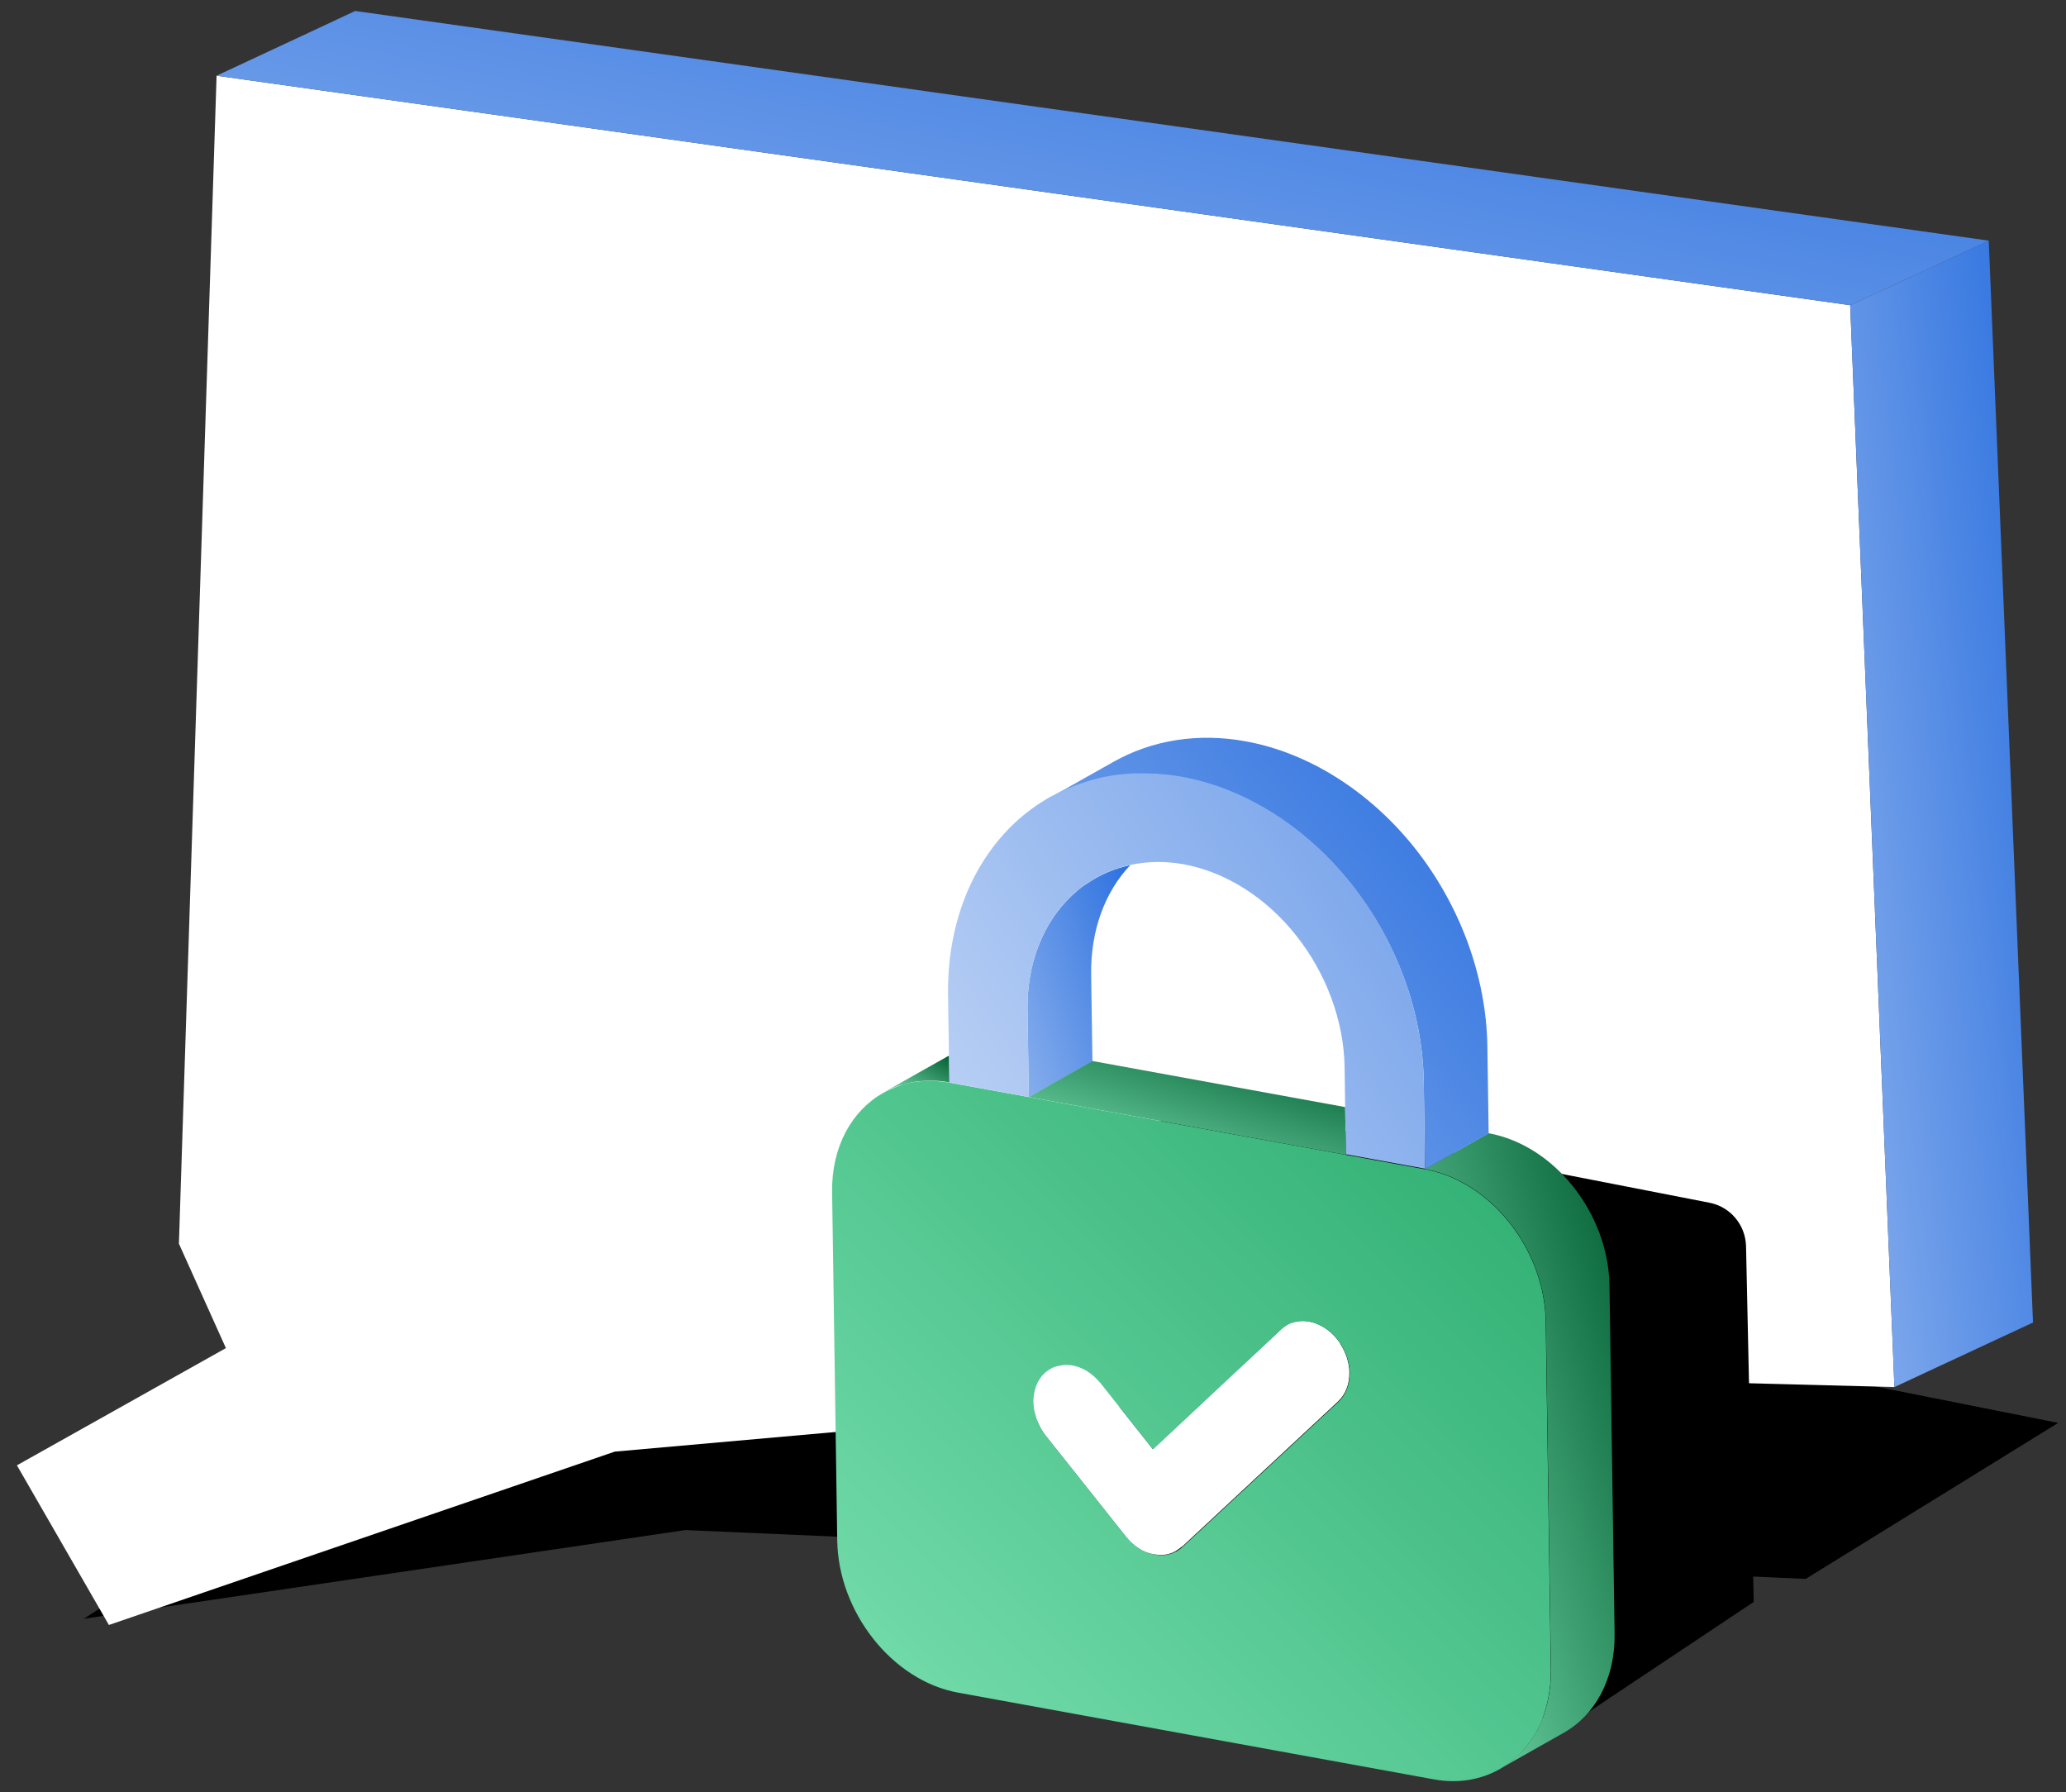 <svg width="113" height="98" viewBox="0 0 113 98" fill="none" xmlns="http://www.w3.org/2000/svg">
<rect x="0" y="0" width="113" height="98" fill="#333333" stroke="none"/>
<path d="M4.582 88.52L37.482 83.67L98.762 86.34L112.572 77.81L49.342 65.21L25.822 74.88L4.582 88.52Z" fill="black"/>
<path d="M101.196 16.69L103.616 75.85L80.216 75.24L33.626 79.38L5.956 88.86L0.926 80.13L12.356 73.72L9.786 68.01L11.846 4.14L101.196 16.69Z" fill="white"/>
<path d="M101.195 16.69L108.775 13.16L111.195 72.32L103.615 75.85L101.195 16.69Z" fill="url(#paint0_linear_12622_50987)"/>
<path d="M11.848 4.14L19.428 0.6L108.778 13.16L101.198 16.69L11.848 4.14Z" fill="url(#paint1_linear_12622_50987)"/>
<path d="M83.27 96.03L95.92 87.6L95.5 68.15C95.47 66.98 94.64 65.99 93.5 65.77C86.48 64.41 63.03 59.83 62.95 59.59C62.86 59.31 68.03 75.54 68.03 75.54L83.28 96.03H83.27Z" fill="black"/>
<path d="M84.391 93.93C84.391 93.93 84.411 93.89 84.421 93.87C84.441 93.82 84.451 93.77 84.471 93.71C84.451 93.78 84.421 93.86 84.401 93.93H84.391Z" fill="#33507F"/>
<path d="M64.664 42.51C64.274 42.44 63.894 42.39 63.504 42.36C63.884 42.39 64.274 42.44 64.664 42.51Z" fill="#33507F"/>
<path d="M60.871 42.44C60.511 42.5 60.151 42.57 59.801 42.67C60.151 42.58 60.511 42.5 60.871 42.44Z" fill="#33507F"/>
<path d="M84.673 92.94C84.653 93.03 84.633 93.12 84.613 93.2C84.633 93.11 84.653 93.03 84.673 92.94Z" fill="#33507F"/>
<path d="M84.082 94.61C84.082 94.61 84.082 94.6 84.092 94.59C84.092 94.59 84.092 94.6 84.082 94.61Z" fill="#33507F"/>
<path d="M84.792 92.15C84.792 92.23 84.772 92.32 84.762 92.4C84.772 92.32 84.782 92.24 84.792 92.15Z" fill="#33507F"/>
<path d="M83.594 95.37C83.634 95.31 83.684 95.26 83.724 95.2C83.684 95.26 83.634 95.32 83.594 95.37Z" fill="#33507F"/>
<path d="M83.121 95.91C83.181 95.85 83.231 95.8 83.281 95.74C83.231 95.8 83.171 95.86 83.121 95.91Z" fill="#33507F"/>
<path d="M56.551 77.12C56.551 77.17 56.581 77.22 56.591 77.27C56.581 77.22 56.561 77.17 56.551 77.12Z" fill="#33507F"/>
<path d="M49.221 59.36C49.161 59.38 49.091 59.4 49.031 59.43C49.091 59.41 49.151 59.39 49.221 59.36Z" fill="#33507F"/>
<path d="M62.332 42.32C62.612 42.32 62.882 42.32 63.162 42.34C62.882 42.32 62.602 42.32 62.332 42.32Z" fill="#33507F"/>
<path d="M58.083 74.65C58.083 74.65 57.993 74.66 57.953 74.67C57.953 74.67 58.043 74.65 58.083 74.65Z" fill="#33507F"/>
<path d="M56.512 76.67C56.512 76.03 56.722 75.46 57.122 75.09C56.722 75.46 56.502 76.03 56.512 76.67C56.512 76.82 56.532 76.97 56.562 77.13C56.532 76.98 56.522 76.82 56.512 76.67Z" fill="#33507F"/>
<path d="M56.754 77.75C56.754 77.75 56.784 77.82 56.804 77.86C56.784 77.82 56.774 77.79 56.754 77.75Z" fill="#33507F"/>
<path d="M56.594 77.27C56.614 77.37 56.644 77.47 56.674 77.57C56.634 77.47 56.614 77.37 56.594 77.26V77.27Z" fill="#33507F"/>
<path d="M57.953 74.68C57.773 74.71 57.603 74.77 57.453 74.85C57.613 74.76 57.783 74.71 57.963 74.67L57.953 74.68Z" fill="#33507F"/>
<path d="M58.222 74.63C58.222 74.63 58.132 74.65 58.082 74.65C58.082 74.65 58.172 74.63 58.222 74.63Z" fill="#33507F"/>
<path d="M49.224 59.36C49.474 59.28 49.734 59.21 50.004 59.16C50.274 59.12 50.544 59.1 50.834 59.1C50.904 59.1 50.974 59.1 51.054 59.1C51.344 59.1 51.634 59.13 51.934 59.19L51.914 57.73C51.914 57.73 51.834 57.76 51.804 57.78L48.324 59.74C48.544 59.61 48.784 59.51 49.034 59.42C49.094 59.4 49.154 59.38 49.224 59.35V59.36Z" fill="url(#paint2_linear_12622_50987)"/>
<path d="M70.063 72.69L63.043 79.25L70.063 72.69Z" fill="#33507F"/>
<path d="M70.382 72.45C70.272 72.51 70.162 72.59 70.062 72.69C70.162 72.6 70.272 72.52 70.382 72.45Z" fill="#33507F"/>
<path d="M70.751 72.3C70.621 72.34 70.491 72.39 70.371 72.45C70.491 72.38 70.611 72.33 70.741 72.3H70.751Z" fill="#33507F"/>
<path d="M64.654 84.58L73.194 76.63C73.594 76.25 73.814 75.69 73.804 75.05C73.804 74.52 73.614 73.97 73.314 73.49C73.264 73.41 73.214 73.32 73.144 73.24C72.934 72.98 72.694 72.76 72.424 72.59C72.154 72.42 71.874 72.31 71.594 72.26C71.304 72.21 71.024 72.22 70.764 72.29C70.634 72.33 70.504 72.38 70.394 72.44C70.284 72.5 70.174 72.58 70.074 72.68L63.054 79.24L60.204 75.64C60.104 75.51 59.984 75.39 59.864 75.28C59.504 74.95 59.084 74.73 58.654 74.65C58.504 74.62 58.364 74.61 58.224 74.62C58.174 74.62 58.134 74.64 58.084 74.64C58.044 74.64 57.994 74.65 57.954 74.66C57.774 74.7 57.604 74.75 57.444 74.84C57.324 74.91 57.214 74.99 57.114 75.08C56.714 75.45 56.494 76.02 56.504 76.66C56.504 76.81 56.524 76.96 56.554 77.12C56.554 77.17 56.584 77.22 56.594 77.27C56.614 77.37 56.644 77.47 56.674 77.58C56.694 77.64 56.724 77.69 56.744 77.75C56.764 77.79 56.774 77.82 56.794 77.86C56.894 78.08 57.014 78.29 57.164 78.48L61.574 84.03C61.774 84.29 62.024 84.51 62.284 84.68C62.534 84.84 62.804 84.94 63.064 84.99C63.084 84.99 63.104 84.99 63.114 84.99C63.134 84.99 63.144 84.99 63.164 85C63.424 85.05 63.694 85.04 63.934 84.97C64.194 84.9 64.434 84.76 64.634 84.58H64.654Z" fill="white"/>
<path d="M72.424 72.6C72.164 72.43 71.874 72.32 71.594 72.27C71.884 72.32 72.164 72.44 72.424 72.6Z" fill="#33507F"/>
<path d="M73.791 75.06C73.791 74.53 73.601 73.98 73.301 73.5C73.601 73.98 73.791 74.52 73.791 75.06Z" fill="#33507F"/>
<path d="M61.81 47.31C60.971 47.49 60.181 47.82 59.48 48.3C59.41 48.35 59.331 48.39 59.261 48.44C59.041 48.6 58.84 48.77 58.641 48.96C57.041 50.45 56.16 52.71 56.2 55.23L56.27 60L59.751 58.04L59.681 53.27C59.651 50.92 60.41 48.8 61.81 47.32V47.31Z" fill="url(#paint3_linear_12622_50987)"/>
<path d="M82.043 96.74L82.053 96.73V96.74H82.043Z" fill="#33507F"/>
<path d="M73.573 60.54L59.753 58.02L56.273 59.99L73.613 63.15L73.573 60.54Z" fill="url(#paint4_linear_12622_50987)"/>
<path d="M73.613 63.15L77.943 63.93L73.613 63.15Z" fill="#33507F"/>
<path d="M82.772 96.23C82.892 96.13 83.012 96.02 83.122 95.91C83.182 95.85 83.232 95.8 83.282 95.74C83.392 95.62 83.492 95.5 83.592 95.37C83.632 95.31 83.682 95.26 83.722 95.2C83.852 95.02 83.972 94.82 84.082 94.62C84.082 94.62 84.082 94.61 84.092 94.6C84.202 94.39 84.302 94.17 84.382 93.94C84.412 93.87 84.432 93.8 84.452 93.72C84.512 93.55 84.562 93.39 84.602 93.21C84.622 93.12 84.642 93.04 84.662 92.95C84.702 92.77 84.732 92.59 84.752 92.41C84.762 92.33 84.772 92.25 84.782 92.16C84.812 91.89 84.822 91.62 84.822 91.33L84.542 72.27C84.482 68.32 81.532 64.59 77.932 63.94L73.602 63.15L56.262 59.99L51.922 59.2C51.622 59.15 51.332 59.12 51.042 59.11C50.972 59.11 50.902 59.11 50.822 59.11C50.542 59.11 50.262 59.13 49.992 59.17C49.722 59.21 49.462 59.28 49.212 59.37C49.152 59.39 49.082 59.41 49.022 59.44C48.782 59.53 48.542 59.63 48.312 59.76C46.592 60.73 45.482 62.7 45.512 65.17L45.792 84.23C45.852 88.17 48.812 91.91 52.402 92.56L78.412 97.3C79.762 97.55 81.002 97.32 82.032 96.74C82.222 96.63 82.412 96.5 82.592 96.37C82.642 96.33 82.702 96.28 82.752 96.24L82.772 96.23ZM63.182 85C63.182 85 63.142 85 63.132 84.99C63.112 84.99 63.092 84.99 63.082 84.99C62.812 84.94 62.542 84.83 62.302 84.68C62.042 84.51 61.792 84.29 61.592 84.03L57.182 78.48C57.032 78.29 56.912 78.08 56.812 77.86C56.792 77.82 56.782 77.79 56.762 77.75C56.742 77.69 56.712 77.64 56.692 77.58C56.662 77.48 56.632 77.38 56.612 77.28C56.602 77.23 56.582 77.18 56.572 77.13C56.542 76.98 56.532 76.82 56.522 76.67C56.522 76.03 56.732 75.46 57.132 75.09C57.232 75 57.342 74.92 57.462 74.85C57.622 74.76 57.792 74.71 57.962 74.68C58.002 74.68 58.052 74.66 58.092 74.66C58.142 74.66 58.182 74.64 58.232 74.64C58.372 74.64 58.512 74.64 58.662 74.67C59.102 74.75 59.512 74.97 59.872 75.3C59.992 75.41 60.102 75.53 60.212 75.66L63.062 79.26L70.082 72.7C70.182 72.61 70.292 72.53 70.402 72.46C70.522 72.39 70.642 72.34 70.782 72.31C71.042 72.24 71.322 72.23 71.612 72.28C71.902 72.33 72.182 72.45 72.442 72.61C72.702 72.77 72.952 72.99 73.162 73.26C73.222 73.34 73.272 73.43 73.332 73.51C73.632 73.99 73.822 74.53 73.822 75.07C73.822 75.71 73.612 76.27 73.212 76.65L64.672 84.6C64.472 84.78 64.242 84.92 63.972 84.99C63.732 85.06 63.462 85.07 63.202 85.02L63.182 85Z" fill="url(#paint5_linear_12622_50987)"/>
<path d="M88.031 70.3C87.971 66.35 85.021 62.62 81.421 61.97L77.941 63.93C81.541 64.58 84.491 68.31 84.551 72.26L84.831 91.32C84.831 91.6 84.821 91.88 84.791 92.15C84.791 92.23 84.771 92.32 84.761 92.4C84.741 92.58 84.711 92.77 84.671 92.94C84.651 93.03 84.631 93.12 84.611 93.2C84.571 93.37 84.521 93.54 84.461 93.71C84.441 93.76 84.431 93.82 84.411 93.87C84.411 93.89 84.391 93.91 84.381 93.93C84.291 94.16 84.201 94.38 84.091 94.59C84.091 94.59 84.091 94.6 84.081 94.61C83.971 94.81 83.851 95.01 83.721 95.19C83.681 95.25 83.631 95.31 83.591 95.36C83.491 95.49 83.391 95.61 83.281 95.73C83.231 95.79 83.171 95.85 83.121 95.9C83.011 96.01 82.891 96.12 82.771 96.22C82.721 96.26 82.671 96.31 82.611 96.35C82.431 96.49 82.251 96.61 82.051 96.72L85.521 94.76C87.241 93.79 88.341 91.82 88.311 89.35L88.031 70.29V70.3Z" fill="url(#paint6_linear_12622_50987)"/>
<path d="M81.352 57.2C81.292 53.41 79.872 49.53 77.402 46.4C74.922 43.28 71.592 41.17 68.142 40.54C65.532 40.06 63.012 40.47 60.902 41.66L57.422 43.62C57.422 43.62 57.442 43.61 57.452 43.6C57.502 43.57 57.542 43.55 57.592 43.53C57.862 43.38 58.142 43.25 58.432 43.13C58.532 43.09 58.642 43.05 58.742 43.01C58.992 42.91 59.242 42.83 59.502 42.75C59.602 42.72 59.702 42.69 59.802 42.66C60.152 42.57 60.512 42.49 60.872 42.43C60.902 42.43 60.932 42.43 60.972 42.42C61.302 42.37 61.642 42.34 61.982 42.32C62.092 42.32 62.212 42.32 62.332 42.32C62.612 42.32 62.882 42.32 63.162 42.34C63.272 42.34 63.392 42.35 63.502 42.36C63.882 42.39 64.272 42.44 64.662 42.51C68.112 43.14 71.442 45.25 73.922 48.37C76.402 51.5 77.822 55.38 77.872 59.17L77.942 63.94L81.422 61.98L81.352 57.21V57.2Z" fill="url(#paint7_linear_12622_50987)"/>
<path d="M51.933 59.2L56.273 59.99L56.203 55.22C56.163 52.7 57.043 50.44 58.643 48.95C58.843 48.76 59.053 48.59 59.263 48.43C59.333 48.38 59.413 48.34 59.483 48.29C60.193 47.81 60.973 47.48 61.813 47.3C62.743 47.1 63.723 47.08 64.733 47.26C67.033 47.68 69.253 49.08 70.903 51.17C72.553 53.25 73.503 55.84 73.543 58.36L73.573 60.52L73.613 63.12L77.943 63.91L77.873 59.14C77.813 55.35 76.393 51.47 73.923 48.34C71.443 45.22 68.113 43.11 64.663 42.48C64.273 42.41 63.893 42.36 63.503 42.33C63.393 42.33 63.273 42.32 63.163 42.31C62.883 42.29 62.603 42.29 62.333 42.29C62.213 42.29 62.103 42.29 61.983 42.29C61.643 42.31 61.303 42.34 60.973 42.39C60.943 42.39 60.913 42.39 60.873 42.4C60.513 42.46 60.153 42.53 59.803 42.63C59.703 42.66 59.603 42.69 59.503 42.72C59.243 42.8 58.993 42.88 58.743 42.98C58.643 43.02 58.533 43.06 58.433 43.1C58.143 43.22 57.863 43.35 57.593 43.5C57.543 43.52 57.503 43.54 57.453 43.57C56.763 43.96 56.113 44.43 55.523 44.98C53.123 47.22 51.803 50.6 51.853 54.39L51.903 57.7L51.923 59.16L51.933 59.2Z" fill="url(#paint8_linear_12622_50987)"/>
<defs>
<linearGradient id="paint0_linear_12622_50987" x1="113.386" y1="-0.893" x2="77.547" y2="3.574" gradientUnits="userSpaceOnUse">
<stop stop-color="#1863DC"/>
<stop offset="1" stop-color="#D1E0F8"/>
</linearGradient>
<linearGradient id="paint1_linear_12622_50987" x1="130.015" y1="-3.007" x2="114.78" y2="68.704" gradientUnits="userSpaceOnUse">
<stop stop-color="#1863DC"/>
<stop offset="1" stop-color="#D1E0F8"/>
</linearGradient>
<linearGradient id="paint2_linear_12622_50987" x1="51.779" y1="57.759" x2="50.124" y2="60.665" gradientUnits="userSpaceOnUse">
<stop stop-color="#056236"/>
<stop offset="1" stop-color="#78DFAF"/>
</linearGradient>
<linearGradient id="paint3_linear_12622_50987" x1="63.04" y1="44.465" x2="44.795" y2="50.769" gradientUnits="userSpaceOnUse">
<stop stop-color="#1863DC"/>
<stop offset="1" stop-color="#D1E0F8"/>
</linearGradient>
<linearGradient id="paint4_linear_12622_50987" x1="72.87" y1="58.093" x2="70.147" y2="67.092" gradientUnits="userSpaceOnUse">
<stop stop-color="#056236"/>
<stop offset="1" stop-color="#78DFAF"/>
</linearGradient>
<linearGradient id="paint5_linear_12622_50987" x1="83.138" y1="59.657" x2="46.479" y2="96.45" gradientUnits="userSpaceOnUse">
<stop stop-color="#2DAD70"/>
<stop offset="1" stop-color="#78DFAF"/>
</linearGradient>
<linearGradient id="paint6_linear_12622_50987" x1="87.868" y1="62.467" x2="69.978" y2="67.686" gradientUnits="userSpaceOnUse">
<stop stop-color="#056236"/>
<stop offset="1" stop-color="#78DFAF"/>
</linearGradient>
<linearGradient id="paint7_linear_12622_50987" x1="86.68" y1="35.054" x2="33.143" y2="77.601" gradientUnits="userSpaceOnUse">
<stop stop-color="#1863DC"/>
<stop offset="1" stop-color="#D1E0F8"/>
</linearGradient>
<linearGradient id="paint8_linear_12622_50987" x1="115.589" y1="26.847" x2="46.911" y2="72.757" gradientUnits="userSpaceOnUse">
<stop stop-color="#1863DC"/>
<stop offset="1" stop-color="#D1E0F8"/>
</linearGradient>
</defs>
</svg>
